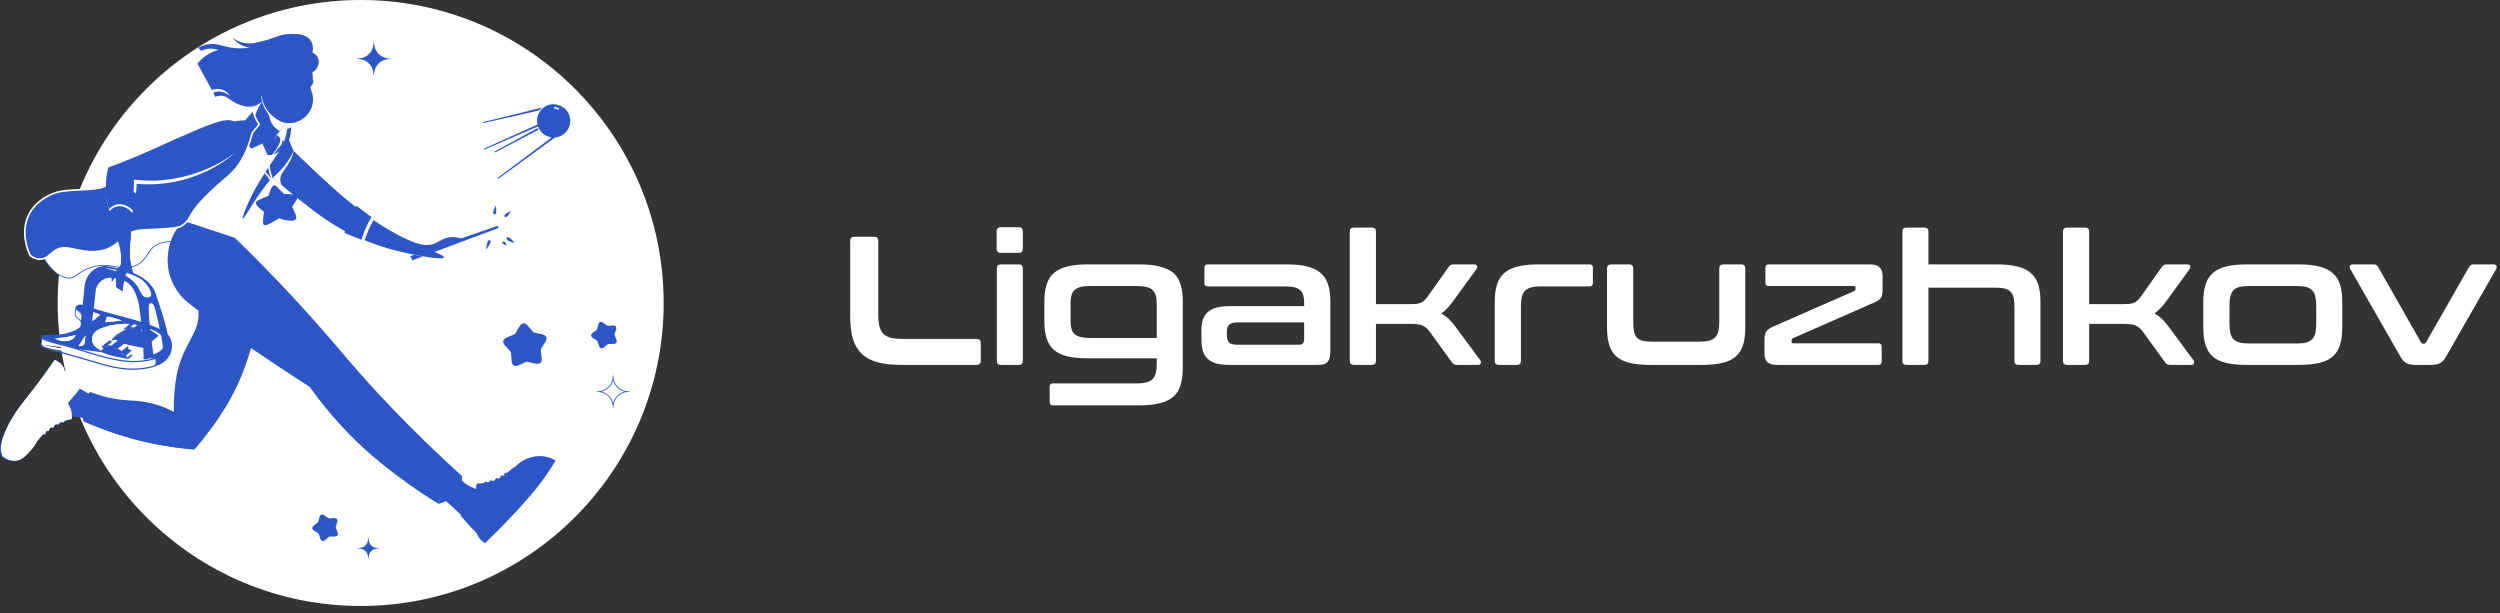 <?xml version="1.0" encoding="UTF-8"?> <svg xmlns="http://www.w3.org/2000/svg" width="322" height="79" viewBox="0 0 322 79" fill="none"><rect x="0" y="0" width="322" height="79" fill="#333333" stroke="none"/><ellipse cx="46.454" cy="39.025" rx="39.025" ry="39.025" fill="white"></ellipse><g style="mix-blend-mode:hard-light"><path d="M71.224 13.421C72.409 13.421 73.33 14.265 73.443 15.345C73.565 16.485 72.742 17.543 71.608 17.689C71.525 17.701 71.452 17.729 71.385 17.777C70.272 18.591 69.156 19.402 68.044 20.213C66.778 21.134 65.51 22.058 64.245 22.979C64.223 22.994 64.199 23.012 64.172 23.021C64.144 23.034 64.114 23.031 64.095 23.003C64.077 22.979 64.08 22.948 64.098 22.924C64.117 22.902 64.138 22.884 64.162 22.869C65.278 22.034 66.391 21.198 67.507 20.363C68.662 19.497 69.815 18.631 70.97 17.768C70.992 17.753 71.028 17.741 71.025 17.71C71.019 17.674 70.98 17.686 70.955 17.68C70.19 17.527 69.647 17.098 69.33 16.384C69.294 16.305 69.269 16.29 69.184 16.326C67.955 16.86 66.727 17.39 65.495 17.921C64.507 18.348 63.519 18.777 62.528 19.204C62.473 19.229 62.394 19.299 62.355 19.21C62.315 19.119 62.419 19.11 62.473 19.085C63.373 18.677 64.275 18.271 65.178 17.866C65.998 17.497 66.818 17.128 67.641 16.756C68.138 16.53 68.635 16.305 69.135 16.085C69.199 16.058 69.211 16.024 69.202 15.954C69.074 15.07 69.355 14.348 70.077 13.811C70.443 13.54 70.867 13.421 71.227 13.415L71.224 13.421ZM71.355 13.854C71.345 13.915 71.367 13.957 71.431 13.969C71.583 14 71.73 14.052 71.864 14.134C71.949 14.183 71.974 14.098 72.013 14.058C72.065 14.006 71.998 13.985 71.967 13.966C71.809 13.866 71.632 13.805 71.446 13.768C71.367 13.753 71.339 13.78 71.352 13.854H71.355Z" fill="#2C56C8"></path><path d="M69.814 13.887C69.668 14.039 69.543 14.195 69.305 14.247C67.68 14.606 66.061 14.984 64.439 15.353C63.738 15.515 63.037 15.673 62.339 15.835C62.317 15.841 62.296 15.847 62.278 15.847C62.238 15.85 62.205 15.841 62.196 15.798C62.186 15.762 62.208 15.738 62.241 15.725C62.272 15.713 62.302 15.704 62.333 15.698C63.586 15.39 64.836 15.085 66.089 14.777C66.939 14.57 67.787 14.356 68.635 14.149C68.994 14.061 69.357 13.972 69.717 13.884C69.747 13.878 69.775 13.856 69.814 13.884V13.887Z" fill="#2C56C8"></path><path d="M69.351 16.683C69.347 16.723 69.302 16.729 69.271 16.747C68.881 16.954 68.488 17.159 68.097 17.366C66.924 17.982 65.753 18.601 64.579 19.217C64.344 19.342 64.11 19.464 63.872 19.586C63.857 19.595 63.841 19.601 63.823 19.607C63.783 19.625 63.738 19.643 63.713 19.592C63.689 19.543 63.722 19.512 63.762 19.488C63.911 19.406 64.061 19.323 64.21 19.241C65.024 18.796 65.841 18.354 66.655 17.909C67.46 17.47 68.265 17.031 69.073 16.592C69.101 16.576 69.128 16.561 69.159 16.546C69.256 16.494 69.357 16.555 69.354 16.677L69.351 16.683Z" fill="#2C56C8"></path></g><path d="M17.01 23.781C16.245 24.394 15.949 24.741 15.949 24.741C15.409 25.317 15.205 25.714 14.797 26.022C14.528 26.226 14.275 26.311 14.092 26.384C12.379 27.064 11.48 27.287 10.723 27.198C9.312 27.034 9.242 26.211 8.193 26.217C6.861 26.223 5.586 27.61 5.12 28.887C4.056 31.799 6.617 35.693 8.806 35.815C9.815 35.869 9.894 35.074 11.589 34.494C14.358 33.546 15.605 35.168 17.596 34.153C19.239 33.311 18.842 31.97 20.644 31.336C21.675 30.973 22.135 31.296 23.663 30.723C24.352 30.464 25.038 30.205 25.632 29.54C26.352 28.735 26.541 27.82 26.602 27.384C25.977 27.589 23.559 28.296 20.861 27.153C18.544 26.171 17.385 24.406 17.016 23.784L17.01 23.781Z" fill="white" stroke="#2C56C8" stroke-width="0.109" stroke-linecap="round" stroke-linejoin="round"></path><path d="M35.173 22.839C35.941 23.537 37.042 24.497 38.417 25.58C40.761 27.421 42.649 28.909 45.478 30.275C48.139 31.561 50.341 32.116 51.56 32.415C54.008 33.019 57.118 33.488 57.203 33.165C57.228 33.071 57.002 32.869 55.874 32.406C57.03 31.421 58.024 31.119 58.749 31.043C59.228 30.991 59.758 31.019 59.771 30.924C59.783 30.811 59.072 30.552 58.368 30.537C57.249 30.513 56.612 31.11 55.935 31.385C54.975 31.775 53.816 31.571 51.545 30.403C47.341 28.241 43.868 25.119 42.572 23.942C40.95 22.47 38.905 20.558 36.585 18.256L35.17 22.836L35.173 22.839Z" fill="#2C56C8"></path><path d="M46.548 30.762C46.898 29.769 47.255 28.836 47.59 27.994C45.246 26.354 43.435 24.723 42.578 23.945C40.956 22.473 38.91 20.561 36.59 18.259C36.118 19.787 35.648 21.314 35.176 22.839C35.944 23.537 37.045 24.497 38.42 25.579C40.764 27.421 42.651 28.909 45.481 30.275C45.846 30.451 46.2 30.613 46.548 30.762Z" fill="#2C56C8"></path><path d="M37.709 19.945L37.819 19.467L36.59 18.259C36.029 19.671 35.468 21.085 34.904 22.497C35.044 22.665 35.2 22.842 35.371 23.018C35.676 23.329 35.977 23.592 36.258 23.808C36.179 23.634 36.087 23.363 36.102 23.04C36.133 22.4 36.557 22.046 37.057 21.244C37.24 20.951 37.484 20.518 37.712 19.948L37.709 19.945Z" fill="white"></path><g style="mix-blend-mode:hard-light" opacity="0.6"><path d="M46.544 30.759C46.572 30.68 46.602 30.598 46.629 30.519C46.599 30.598 46.572 30.677 46.541 30.759H46.544Z" fill="#2C56C8"></path></g><path d="M46.232 26.525C45.904 26.936 45.508 27.519 45.176 28.281C44.858 29.017 44.703 29.68 44.623 30.187C45.389 30.489 46.155 30.795 46.92 31.098C47.056 30.655 47.229 30.174 47.448 29.667C47.715 29.052 48.005 28.51 48.282 28.045C47.596 27.538 46.914 27.032 46.229 26.525H46.232Z" fill="white"></path><path d="M45.901 26.503C45.59 26.897 45.215 27.455 44.901 28.183C44.599 28.888 44.453 29.522 44.377 30.006C45.103 30.296 45.828 30.589 46.554 30.878C46.682 30.455 46.846 29.994 47.054 29.51C47.307 28.921 47.581 28.403 47.843 27.958C47.194 27.473 46.548 26.988 45.898 26.503H45.901Z" fill="#2C56C8"></path><path d="M32.589 14.165C32.851 13.784 33.476 13.802 33.757 13.811C35.446 13.866 37.022 15.732 37.516 16.354C37.361 17.817 36.766 18.171 36.592 18.256C35.327 18.884 33.205 16.823 32.626 15.262C32.361 14.546 32.534 14.247 32.589 14.165Z" fill="white"></path><path d="M25.546 39.93C25.698 41.537 25.14 42.583 24.454 43.86C25.116 43.653 26.022 43.458 27.098 43.491C29.653 43.568 31.455 44.87 32.141 45.427C32.653 44.177 33.564 41.476 33.159 38.022C32.72 34.281 30.979 31.72 30.153 30.647C30.232 30.403 30.311 30.159 30.39 29.915C28.128 29.421 25.863 28.924 23.601 28.43C23.174 29.61 22.726 31.372 22.973 33.421C23.384 36.866 25.281 37.162 25.543 39.93H25.546Z" fill="white"></path><g style="mix-blend-mode:hard-light"><g style="mix-blend-mode:hard-light"><path d="M15.326 55.336C14.058 54.937 12.451 54.394 10.604 53.687C10.658 53.94 10.729 54.132 10.768 54.239C13.226 55.336 16.296 56.437 19.918 57.163C21.738 57.529 23.448 57.748 25.009 57.87L25.024 57.855C22.905 57.76 20.912 57.26 19.152 56.44C18.049 56.178 16.793 55.803 15.326 55.34V55.336Z" fill="#2C56C8"></path></g><path opacity="0.6" d="M31.848 46.266C32.379 44.61 32.867 43.113 33.101 41.51C32.9 42.394 32.644 43.269 32.376 44.193C31.967 45.592 30.922 48.763 28.522 52.22C26.949 54.486 26.162 55.617 24.9 56.239C23.284 57.034 21.586 57.007 19.156 56.431C20.915 57.251 22.909 57.754 25.028 57.845C25.251 57.586 25.577 57.205 25.958 56.73C27.443 54.873 30.226 51.336 31.851 46.26L31.848 46.266Z" fill="#2C56C8"></path></g><path d="M56.507 64.9C56.87 64.8 58.053 64.419 58.858 63.239C59.364 62.498 59.504 61.763 59.547 61.364C59.315 61.455 59.004 61.599 58.662 61.818C57.922 62.294 57.492 62.849 57.333 63.065C56.812 63.778 56.598 64.477 56.504 64.903L56.507 64.9Z" fill="#2C56C8"></path><path d="M34.809 19.027C34.851 18.981 34.784 18.886 34.845 18.691C34.9 18.511 35.007 18.414 35.092 18.319C35.312 18.078 35.287 17.966 35.498 17.612C35.723 17.237 35.918 17.081 36.098 16.868C36.525 16.368 36.748 15.679 36.769 15.225C36.836 13.771 34.949 12.255 34.153 12.591C34.092 12.618 34.001 12.67 33.711 13.139C33.385 13.667 33.086 14.149 32.827 14.996C32.495 16.072 32.33 16.612 32.479 17.155C32.857 18.52 34.635 19.213 34.809 19.03V19.027Z" fill="#2C56C8"></path><path d="M36.771 15.225C36.838 13.771 34.951 12.255 34.155 12.591C33.92 12.688 33.716 13.142 33.713 13.139C33.713 13.139 33.734 13.106 33.749 13.081C33.792 13.246 33.868 13.484 33.996 13.758C34.167 14.124 34.304 14.277 34.46 14.533C34.835 15.149 34.728 15.38 34.987 15.862C35.149 16.164 35.451 16.557 36.07 16.905C36.079 16.892 36.091 16.88 36.1 16.868C36.527 16.368 36.749 15.679 36.771 15.225Z" fill="white"></path><path d="M37.833 7.265C37.367 7.555 37.498 8.07 37.007 8.402C36.647 8.649 36.199 8.625 35.876 8.567C35.671 8.908 35.391 9.314 35.007 9.732C34.675 10.091 34.348 10.372 34.062 10.588C33.973 10.235 33.714 9.957 33.385 9.866C32.8 9.707 32.367 10.247 32.348 10.271C31.973 10.756 32.196 11.354 32.214 11.399C32.415 11.905 32.976 12.241 33.61 12.21C33.656 12.5 33.702 12.79 33.751 13.079C33.266 13.512 32.83 13.649 32.565 13.701C31.287 13.954 29.927 13.034 29.772 12.924C29.409 12.674 29.138 12.402 28.641 12.341C28.263 12.293 27.934 12.39 27.708 12.482C27.687 12.424 27.665 12.369 27.644 12.311C27.595 12.183 27.543 12.058 27.491 11.936C27.894 11.759 28.223 11.768 28.388 11.787C28.79 11.829 29.11 12.021 29.354 12.168C29.47 12.238 29.562 12.302 29.626 12.348C29.522 12.186 29.275 11.841 28.815 11.625C28.098 11.29 27.418 11.527 27.281 11.579C26.665 10.451 26.049 9.326 25.434 8.198C25.674 7.893 26.068 7.469 26.65 7.094C27.223 6.722 27.766 6.536 28.138 6.442C27.833 6.335 27.251 6.183 26.562 6.329C26.302 6.384 26.083 6.469 25.909 6.555C25.781 6.421 25.653 6.283 25.525 6.149C25.818 5.988 26.263 5.783 26.833 5.698C27.906 5.54 28.559 5.933 29.717 6.125C30.306 6.222 31.15 6.29 32.22 6.125C31.949 6.101 31.495 6.027 31.004 5.765C30.446 5.466 30.11 5.067 29.946 4.841C30.19 5.036 30.601 5.314 31.162 5.472C31.857 5.671 32.452 5.588 32.821 5.527C35.19 5.128 35.848 4.39 37.489 4.372C38.101 4.366 39.409 4.35 40.004 5.222C40.379 5.777 40.306 6.451 40.239 6.799C40.354 6.841 40.671 6.979 40.876 7.317C41.156 7.78 41.01 8.265 40.97 8.402C40.803 8.963 40.361 9.238 40.251 9.302C40.211 9.085 40.138 8.783 40.004 8.436C39.818 7.96 39.717 7.701 39.476 7.488C39.062 7.122 38.318 6.972 37.845 7.268L37.833 7.265Z" fill="#2C56C8"></path><path fill-rule="evenodd" clip-rule="evenodd" d="M27.002 29.173L27.001 29.172C25.869 28.925 24.738 28.677 23.607 28.43L23.61 28.433C23.609 28.434 23.609 28.435 23.609 28.436L23.603 28.434C23.604 28.433 23.605 28.431 23.606 28.43L23.6 28.433L23.603 28.434C23.148 28.914 22.41 29.818 21.963 31.159C21.829 31.558 21.192 33.586 21.987 35.827C22.555 37.433 23.576 38.473 24.25 39.01C24.632 39.314 25.07 39.653 25.56 40.023C25.685 41.584 25.133 42.615 24.459 43.872C23.756 45.184 22.92 46.744 22.582 49.412C22.387 50.949 22.375 52.226 22.393 53.043C21.223 52.431 20.226 52.123 19.564 51.958C18.509 51.696 17.697 51.642 16.852 51.587C16.009 51.532 15.133 51.474 13.951 51.205C12.921 50.97 12.113 50.678 11.625 50.485C11.567 50.539 11.498 50.608 11.422 50.692L11.416 50.69C10.932 50.462 10.56 50.225 10.272 50.034C10.364 49.917 10.455 49.8 10.545 49.684C10.024 49.211 9.441 48.723 8.798 48.233C8.563 48.054 8.331 47.884 8.102 47.721L8.197 47.623L8.194 47.62C8.122 47.464 8.003 47.25 7.809 47.039L7.811 47.037L7.787 47.013L7.757 46.984C7.452 46.668 7.123 46.514 6.929 46.437C5.614 48.358 4.442 49.916 3.514 51.101C3.358 51.299 3.213 51.483 3.08 51.651L2.969 51.79C2.948 51.816 2.905 51.87 2.844 51.95C2.266 52.687 0.698 54.775 0.15 56.947C0.109 57.108 0.073 57.267 0.045 57.425C-0.005 57.707 -0.062 58.199 0.169 58.63C0.187 58.965 0.401 59.005 0.497 59.023L0.498 59.024C0.966 59.402 1.691 59.501 2.261 59.348C2.376 59.317 2.479 59.277 2.578 59.227C2.891 59.07 3.143 58.82 3.502 58.461L3.508 58.455C4.006 57.968 4.336 57.493 4.539 57.168C4.538 57.154 4.537 57.139 4.535 57.121C4.589 57.044 4.648 56.964 4.713 56.879C4.796 56.768 5.094 56.389 5.517 55.964L5.552 56.031C5.722 56.068 5.783 55.976 5.805 55.833H5.808C5.791 55.803 5.772 55.771 5.753 55.735C5.819 55.674 5.886 55.612 5.956 55.551L5.979 55.623L5.993 55.62L6.017 55.615C6.124 55.595 6.232 55.575 6.259 55.434V55.431C6.248 55.395 6.237 55.359 6.227 55.324C6.264 55.295 6.3 55.267 6.338 55.239C6.406 55.186 6.48 55.132 6.56 55.078L6.57 55.135C6.722 55.217 6.807 55.147 6.868 55.017L6.869 55.019V55.016L6.868 55.017C6.862 54.974 6.856 54.932 6.851 54.891C6.963 54.824 7.084 54.757 7.213 54.692L7.219 54.723L7.226 54.767C7.24 54.767 7.253 54.767 7.267 54.767C7.376 54.769 7.486 54.771 7.54 54.639H7.543L7.542 54.538C7.647 54.493 7.757 54.449 7.873 54.406L7.874 54.452C8.017 54.559 8.118 54.495 8.2 54.367C8.198 54.344 8.196 54.321 8.193 54.298C8.479 54.209 8.792 54.132 9.137 54.072L9.136 54.074L9.142 54.071L9.137 54.072C9.15 53.944 9.159 53.782 9.151 53.596C9.423 53.622 9.715 53.66 10.029 53.714C10.26 53.754 10.467 53.796 10.656 53.84C10.704 54.033 10.758 54.181 10.793 54.269C13.253 55.367 16.323 56.467 19.942 57.193C21.762 57.559 23.47 57.778 25.034 57.9C25.256 57.644 25.588 57.254 25.976 56.769C27.46 54.912 30.241 51.376 31.869 46.299L31.927 46.117C32.067 45.681 32.204 45.255 32.333 44.835C34.549 46.346 37.083 48.028 39.881 49.833C41.301 51.812 43.051 53.958 45.186 56.129C50.1 61.123 56.503 64.9 56.503 64.9C56.553 64.678 56.631 64.397 56.759 64.084C57.49 64.514 58.129 65.127 59.259 66.217C59.918 66.852 60.784 67.736 61.741 68.861C64.689 65.565 64.964 64.184 64.57 63.556C64.337 63.183 63.858 63.184 63.215 63.185C62.425 63.187 61.387 63.19 60.256 62.495C59.944 62.304 59.594 62.013 59.104 61.561C59.277 61.473 59.428 61.409 59.542 61.364C52.71 55.171 47.99 50.034 44.89 46.412C44.668 46.153 44.426 45.868 44.162 45.558C42.774 43.924 40.79 41.589 37.966 38.537C34.795 35.107 32.079 32.409 30.259 30.647L30.168 30.617L30.396 29.915C29.265 29.668 28.134 29.42 27.002 29.173Z" fill="#2C56C8"></path><g style="mix-blend-mode:hard-light" opacity="0.6"><path d="M37.257 38.181C38.321 39.434 38.854 40.059 39.924 41.26C42.257 43.876 43.815 45.751 44.72 46.812C47.824 50.441 52.446 55.486 59.013 61.544C59.199 61.45 59.357 61.38 59.479 61.331C52.647 55.139 47.927 50.001 44.827 46.379C43.805 45.187 42.369 43.465 40.351 41.2C39.238 39.949 38.327 38.962 37.903 38.504C37.022 37.553 36.223 36.706 35.531 35.983C35.421 35.867 35.33 35.791 35.318 35.803C35.272 35.846 36.632 37.446 37.26 38.184L37.257 38.181Z" fill="#2C56C8"></path></g><path fill-rule="evenodd" clip-rule="evenodd" d="M61.408 62.306C61.347 62.534 61.283 62.879 61.314 63.297C61.35 63.793 61.503 64.178 61.613 64.406C61.39 64.595 60.515 65.361 60.317 65.537C59.985 65.836 59.664 66.135 59.353 66.431C59.799 66.976 60.299 67.546 60.863 68.129C61.034 68.306 61.205 68.478 61.374 68.644C61.435 68.801 61.523 68.979 61.646 69.166C61.688 69.228 61.73 69.287 61.774 69.343L61.771 69.345C61.838 69.434 61.908 69.513 61.978 69.583L61.981 69.58C62.15 69.752 62.315 69.879 62.448 69.968C62.508 69.911 62.567 69.854 62.626 69.798L62.631 69.803C63.411 69.05 64.129 68.334 64.781 67.664C65.709 66.717 66.503 65.864 67.165 65.135C68.649 63.498 69.509 62.425 70.335 61.224C70.863 60.455 71.271 59.791 71.552 59.312C71.444 59.251 71.266 59.157 71.031 59.065C70.51 58.852 69.799 58.673 69 58.793L68.966 58.798C67.618 58.965 66.765 59.735 66.503 59.995C66.056 60.294 65.747 60.551 65.465 60.785L65.465 60.785C65.395 60.843 65.327 60.899 65.259 60.955L65.244 60.909C65.082 60.848 65.006 60.93 64.963 61.068C64.974 61.096 64.985 61.127 64.997 61.16C64.926 61.214 64.853 61.266 64.775 61.319C64.772 61.297 64.769 61.275 64.765 61.254C64.752 61.254 64.738 61.255 64.724 61.255C64.615 61.258 64.506 61.262 64.46 61.4H64.457C64.463 61.437 64.468 61.473 64.472 61.509C64.435 61.53 64.396 61.552 64.357 61.574C64.278 61.617 64.195 61.66 64.105 61.703L64.104 61.644C63.966 61.537 63.869 61.595 63.79 61.714C63.79 61.758 63.789 61.801 63.788 61.844C63.667 61.893 63.538 61.941 63.4 61.985C63.399 61.96 63.398 61.936 63.398 61.912C63.386 61.91 63.375 61.908 63.364 61.906C63.253 61.885 63.143 61.864 63.069 61.991V61.988C63.064 62.021 63.06 62.054 63.056 62.086C62.946 62.114 62.831 62.141 62.711 62.165L62.716 62.126C62.591 61.998 62.481 62.046 62.381 62.159V62.156C62.38 62.179 62.379 62.202 62.378 62.224C62.082 62.269 61.759 62.298 61.408 62.306Z" fill="#2C56C8"></path><path d="M28.887 16.939C28.253 17.652 27.942 18.348 27.57 19.305C26.847 21.18 26.789 21.768 26.463 22.717C26.314 23.149 26.18 23.464 26.085 23.689C25.75 24.482 25.445 25.064 24.811 26.235C24.375 27.04 23.972 27.772 23.609 28.427L30.292 30.326C30.442 29.921 30.683 29.323 31.027 28.625C31.545 27.576 32.085 26.741 32.808 25.738C33.567 24.683 34.737 23.146 36.378 21.308C37.292 20.406 37.347 19.854 37.262 19.54C37.192 19.281 37.024 19.159 36.558 18.595C36.192 18.152 35.917 17.771 35.74 17.515C35.646 17.668 35.481 17.89 35.222 18.091C35.103 18.183 34.402 18.738 33.795 18.497C33.545 18.399 33.399 18.21 33.298 18.067C32.683 17.183 32.399 15.899 32.283 15.274C31.564 15.476 30.844 15.674 30.125 15.875C29.795 16.088 29.338 16.43 28.887 16.936V16.939Z" fill="white"></path><path d="M35.702 17.4C35.574 17.589 35.296 17.939 34.82 18.202C34.403 18.43 34.016 18.488 33.793 18.504C34.019 18.991 34.241 19.479 34.467 19.97C34.58 19.982 35.381 20.055 36.003 19.455C36.497 18.976 36.558 18.382 36.57 18.229C36.281 17.955 35.994 17.677 35.705 17.403L35.702 17.4Z" fill="#2C56C8"></path><path d="M31.265 28.18C31.377 28.238 32.252 26.726 32.74 25.994C33.572 24.741 34.453 23.451 35.091 22.918C35.155 22.863 35.463 22.607 35.853 22.226C35.972 22.11 36.097 21.979 36.24 21.823C36.658 21.363 37.264 20.598 37.819 19.47C37.624 18.994 37.426 18.515 37.231 18.04C37.298 17.829 37.359 17.592 37.408 17.332C37.475 16.973 37.505 16.643 37.514 16.36L36.99 16.662C36.969 16.805 36.935 17.021 36.877 17.281C36.539 18.753 35.822 19.732 35.356 20.393C35.356 20.393 34.368 21.793 33.322 23.54C31.935 25.857 31.13 28.119 31.265 28.186V28.18Z" fill="#2C56C8"></path><path d="M32.939 15.616L31.192 16.171C31.189 16.433 31.207 16.738 31.277 17.067C31.484 18.077 32.018 18.778 32.353 19.147C32.832 18.93 33.308 18.717 33.786 18.5C33.579 18.269 33.225 17.808 33.03 17.128C32.844 16.476 32.89 15.918 32.939 15.616Z" fill="#2C56C8"></path><path d="M23.844 28.003L30.433 30.153C30.378 30.317 30.323 30.479 30.268 30.644C28.048 29.906 25.829 29.168 23.609 28.43C23.689 28.287 23.765 28.147 23.844 28.003Z" fill="white"></path><path d="M31.527 15.394C31.881 14.982 32.234 14.567 32.588 14.156C32.637 14.397 32.71 14.68 32.829 14.985C33 15.421 33.207 15.765 33.387 16.025C33.085 16.397 32.783 16.769 32.478 17.144C32.128 18.619 31.64 19.753 31.116 20.628C30.637 21.427 30.131 22.013 29.667 22.449C29.061 23.025 28.314 23.549 26.856 24.979C25.71 26.101 25.219 26.72 24.899 27.205C24.466 27.857 24.323 28.272 23.978 28.638C23.978 28.638 23.667 28.949 23.262 29.171C22.692 29.482 18.484 29.61 18.484 29.61C15.436 29.702 15.646 32.113 12.448 32.394C9.954 32.61 8.445 31.263 6.978 32.348C6.472 32.72 5.978 33.379 5.14 33.385C4.606 33.388 4.167 33.129 3.875 32.906C3.689 32.513 2.509 29.915 3.771 27.537C4.887 25.436 7.219 24.796 7.378 24.753C9.179 24.287 11.89 24.616 13.359 24.052C13.768 23.894 14.064 23.689 14.064 23.689C14.472 23.381 14.68 22.985 15.216 22.409C15.216 22.409 15.518 22.058 16.295 21.436C17.414 20.54 18.533 20.75 20.228 20.229C22.902 19.403 22.713 18.067 24.695 17.86C25.125 17.814 26.146 17.705 27.192 17.046C27.408 16.909 27.46 16.802 27.683 16.628C28.975 15.622 30.448 15.412 31.521 15.397L31.527 15.394Z" fill="#2C56C8" stroke="white" stroke-width="0.218" stroke-linejoin="round"></path><path d="M16.52 34.94C16.645 34.946 16.657 35.19 17.008 35.543C17.13 35.665 17.34 35.851 17.392 35.812C17.434 35.778 17.334 35.607 17.23 35.36C17.139 35.138 17.078 34.909 16.962 34.449C16.889 34.165 16.852 33.982 16.831 33.851C16.831 33.851 16.8 33.68 16.773 33.516C16.611 32.494 16.803 30.915 16.803 30.915C16.858 30.513 16.776 31.025 16.986 27.927C17.078 26.573 17.133 25.881 17.084 24.845C17.062 24.36 17.023 23.964 16.995 23.701C18.236 23.378 18.965 22.677 18.898 22.116C18.84 21.619 18.169 21.333 17.938 21.235C16.822 20.759 15.291 21.125 14.681 22.119C14.517 22.384 14.453 22.644 14.425 22.808C14.425 22.808 13.303 26.427 15.059 30.644C15.16 30.888 15.523 31.702 15.602 32.83C15.642 33.379 15.602 33.827 15.569 34.107C15.45 34.372 15.328 34.476 15.02 34.812C14.721 35.138 14.553 35.324 14.462 35.598C14.38 35.842 14.383 36.068 14.401 36.217C14.422 36.238 14.438 36.241 14.447 36.241C14.547 36.241 14.572 35.927 14.791 35.677C14.864 35.595 14.941 35.54 14.989 35.51C14.953 35.827 14.938 36.187 14.959 36.58C14.968 36.723 14.98 36.86 14.995 36.994C15.267 37.168 15.538 37.339 15.809 37.513C15.819 37.199 15.852 36.717 15.983 36.138C16.023 35.958 16.258 34.93 16.514 34.94H16.52Z" fill="#2C56C8"></path><path d="M17.214 26.555C17.342 26.055 17.454 25.482 17.525 24.842C17.57 24.427 17.592 24.037 17.598 23.677C20.479 23.781 22.775 23.357 24.305 22.958C27.083 22.232 29.351 21.677 30.287 19.683C30.875 18.433 31.131 16.491 30.217 15.723C29.333 14.979 27.058 15.954 22.549 17.936C20.39 18.884 18.839 19.677 15.756 20.884C15 21.18 14.372 21.415 13.945 21.573C13.717 22.427 13.509 23.711 13.762 25.205C13.845 25.692 13.967 26.131 14.098 26.519C14.281 26.433 14.488 26.354 14.72 26.296C15.802 26.022 16.75 26.354 17.211 26.555H17.214Z" fill="#2C56C8"></path><path d="M52.863 32.99L53.095 33.53C53.549 33.359 54.001 33.192 54.455 33.021C54.101 32.963 53.729 32.896 53.351 32.823L52.863 32.993V32.99Z" fill="#2C56C8"></path><path d="M64.162 29.061L59.379 30.722L58.309 31.094C57.967 31.164 57.58 31.286 57.156 31.494C56.742 31.701 56.29 31.988 55.809 32.396C55.857 32.417 55.903 32.436 55.949 32.454C58.693 31.427 61.437 30.399 64.181 29.372L64.162 29.058V29.061Z" fill="#2C56C8"></path><path d="M31.455 20.025C31.592 20.214 31.806 20.491 32.105 20.79C32.754 21.446 33.294 21.699 33.684 21.982C34.172 22.336 34.772 22.976 35.181 24.244C35.175 24.208 35.175 24.162 35.205 24.138C35.257 24.092 35.355 24.171 35.4 24.147C35.525 24.083 35.181 23.229 34.94 22.369C34.726 21.604 34.736 21.348 34.745 21.238C34.76 21.049 34.809 20.738 35.117 20.159C35.708 19.046 36.196 18.952 36.355 18.302C36.431 17.997 36.443 17.531 36.098 16.866L35.912 17.116C35.973 17.247 36.068 17.485 36.089 17.787C36.178 19.009 34.98 19.619 34.638 20.775C34.48 21.314 34.449 22.183 35.226 23.497C34.742 22.638 34.208 22.128 33.806 21.821C33.312 21.442 32.867 21.253 32.294 20.668C31.952 20.32 31.72 19.991 31.577 19.769L31.455 20.019V20.025Z" fill="white"></path><path fill-rule="evenodd" clip-rule="evenodd" d="M33.913 27.968C33.895 28.143 33.877 28.314 33.874 28.479L33.868 28.482C33.865 28.555 33.865 28.632 33.874 28.702C33.886 28.79 33.904 28.872 33.953 28.936C33.999 28.994 34.069 29.019 34.17 29.013C34.282 29.007 34.398 28.964 34.511 28.915C34.712 28.83 34.904 28.723 35.087 28.619C35.199 28.556 35.307 28.493 35.41 28.433C35.619 28.313 35.808 28.203 35.971 28.119C35.99 28.11 36.005 28.11 36.023 28.119C36.115 28.162 36.212 28.202 36.319 28.235C36.59 28.324 36.904 28.391 37.246 28.418C37.426 28.433 37.612 28.439 37.807 28.4C37.968 28.369 38.078 28.296 38.127 28.183C38.17 28.077 38.164 27.967 38.139 27.857C38.109 27.711 38.054 27.567 37.987 27.421C37.935 27.309 37.88 27.195 37.826 27.082C37.762 26.949 37.698 26.816 37.639 26.686C37.63 26.668 37.63 26.656 37.639 26.641C37.688 26.561 37.734 26.482 37.776 26.403C37.859 26.256 37.952 26.117 38.043 25.98C38.104 25.889 38.164 25.8 38.218 25.711C38.273 25.625 38.31 25.54 38.31 25.446C38.31 25.366 38.27 25.29 38.185 25.226C38.109 25.171 38.02 25.135 37.935 25.11C37.712 25.043 37.496 25.025 37.285 25.01C37.063 24.994 36.843 24.988 36.624 24.982L36.624 24.982C36.596 24.982 36.578 24.97 36.557 24.952C36.301 24.717 36.057 24.473 35.84 24.235C35.827 24.221 35.814 24.206 35.801 24.192C35.718 24.101 35.639 24.014 35.545 23.942C35.465 23.881 35.38 23.845 35.276 23.878C35.194 23.903 35.133 23.958 35.081 24.022C34.965 24.159 34.895 24.324 34.831 24.494C34.773 24.648 34.722 24.809 34.67 24.974C34.649 25.041 34.628 25.109 34.606 25.177C34.599 25.199 34.587 25.211 34.563 25.22C34.46 25.262 34.355 25.307 34.25 25.351C34.158 25.39 34.066 25.429 33.974 25.467C33.939 25.482 33.903 25.498 33.867 25.513C33.699 25.585 33.532 25.657 33.374 25.735C33.264 25.787 33.154 25.842 33.069 25.921C32.978 26.003 32.944 26.104 32.978 26.226C33.002 26.327 33.054 26.412 33.112 26.488C33.212 26.622 33.328 26.732 33.456 26.845C33.618 26.988 33.795 27.122 33.981 27.253C33.993 27.26 33.999 27.269 33.999 27.287C33.974 27.465 33.952 27.647 33.929 27.828C33.927 27.846 33.925 27.864 33.923 27.882C33.92 27.911 33.917 27.94 33.913 27.968Z" fill="#2C56C8"></path><g style="mix-blend-mode:hard-light" opacity="0.6"><path d="M40.866 7.317C40.662 6.979 40.348 6.841 40.229 6.799C40.296 6.451 40.369 5.777 39.994 5.222C39.403 4.35 38.092 4.366 37.479 4.372C35.857 4.39 35.195 5.11 32.897 5.512C33.174 5.588 33.467 5.637 33.79 5.643C33.79 5.643 33.912 5.643 34.04 5.634C35.976 5.485 37.372 4.96 37.372 4.96C37.814 4.793 37.897 4.729 38.162 4.701C38.302 4.686 39.18 4.597 39.683 5.219C40.079 5.707 40.101 6.457 39.729 7.082C40.369 7.32 40.708 7.884 40.601 8.332C40.525 8.652 40.244 8.835 40.14 8.896C40.183 9.052 40.214 9.189 40.235 9.302C40.348 9.238 40.79 8.963 40.954 8.402C40.994 8.265 41.14 7.78 40.86 7.317H40.866Z" fill="#2C56C8"></path></g><path d="M63.864 26.476C63.791 26.604 63.368 27.378 63.581 27.574C63.624 27.613 63.697 27.628 63.755 27.607C63.999 27.513 63.901 26.723 63.864 26.476Z" fill="#2C56C8"></path><path d="M65.801 27.195C65.67 27.247 64.917 27.552 64.957 27.82C64.966 27.887 65.027 27.948 65.091 27.964C65.368 28.034 65.758 27.275 65.801 27.195Z" fill="#2C56C8"></path><path d="M66.299 31.287C65.766 30.68 65.458 30.479 65.317 30.555C65.263 30.586 65.238 30.656 65.238 30.711C65.238 31.046 66.22 31.272 66.299 31.287Z" fill="#2C56C8"></path><path d="M65.224 31.628C65.185 31.305 65.026 31.106 64.883 31.109C64.807 31.109 64.715 31.167 64.706 31.241C64.682 31.411 65.142 31.597 65.224 31.631V31.628Z" fill="#2C56C8"></path><path d="M62.623 32.171C63.147 31.433 63.269 31.083 63.163 30.964C63.123 30.921 63.059 30.912 63.013 30.921C62.687 30.982 62.632 32.022 62.623 32.171Z" fill="#2C56C8"></path><g style="mix-blend-mode:hard-light"><path d="M5.193 54.403C2.54 55.126 1.781 57.196 1.004 56.854C0.674 56.711 0.598 56.245 0.635 55.507C0.37 56.116 0.156 56.754 0.043 57.394C-0.005 57.674 -0.06 58.165 0.168 58.595C0.187 58.946 0.412 58.979 0.507 58.998C0.976 59.373 1.693 59.467 2.26 59.315C2.741 59.184 3.028 58.9 3.498 58.431C4.001 57.94 4.333 57.461 4.537 57.135C4.537 57.12 4.537 57.104 4.534 57.089C4.589 57.013 4.647 56.934 4.711 56.851C4.796 56.741 5.098 56.36 5.522 55.931C5.534 55.955 5.546 55.979 5.559 56.001C5.729 56.037 5.79 55.946 5.812 55.802C5.793 55.772 5.775 55.738 5.757 55.702C5.824 55.641 5.891 55.58 5.961 55.516C5.967 55.54 5.976 55.562 5.982 55.586C6.101 55.562 6.232 55.555 6.263 55.397C6.251 55.36 6.241 55.327 6.232 55.29C6.266 55.263 6.302 55.235 6.336 55.208C6.406 55.153 6.482 55.098 6.565 55.043C6.568 55.065 6.571 55.083 6.577 55.104C6.729 55.187 6.815 55.116 6.876 54.985C6.87 54.943 6.863 54.9 6.857 54.857C6.97 54.79 7.092 54.723 7.223 54.656C7.226 54.68 7.232 54.708 7.235 54.732C7.357 54.732 7.488 54.754 7.549 54.604C7.549 54.571 7.549 54.537 7.549 54.504C7.653 54.458 7.763 54.415 7.879 54.373C7.879 54.388 7.879 54.4 7.879 54.415C8.022 54.522 8.123 54.458 8.205 54.33C8.205 54.309 8.202 54.29 8.199 54.269C7.254 54.302 6.528 54.034 5.199 54.397L5.193 54.403Z" fill="#2C56C8"></path></g><g style="mix-blend-mode:hard-light" opacity="0.6"><path d="M62.721 62.55C63.074 62.535 63.843 62.48 65.09 62.126C67.126 61.55 67.34 60.965 68.663 60.782C69.455 60.672 70.09 60.699 70.647 60.76C71.025 60.19 71.327 59.693 71.547 59.315C71.458 59.266 71.324 59.196 71.154 59.12C70.623 58.888 69.867 58.666 69.001 58.797C67.608 58.955 66.736 59.76 66.486 60.01C65.94 60.379 65.599 60.684 65.257 60.958C65.251 60.943 65.248 60.928 65.242 60.913C65.08 60.852 65.004 60.934 64.962 61.071C64.974 61.099 64.983 61.132 64.995 61.163C64.922 61.218 64.849 61.269 64.769 61.324C64.766 61.303 64.763 61.279 64.76 61.257C64.638 61.263 64.507 61.248 64.455 61.404C64.462 61.44 64.465 61.477 64.471 61.513C64.434 61.535 64.394 61.556 64.355 61.58C64.275 61.623 64.193 61.666 64.105 61.708C64.105 61.687 64.105 61.669 64.105 61.648C63.968 61.541 63.87 61.599 63.791 61.718C63.791 61.763 63.791 61.806 63.791 61.849C63.669 61.898 63.538 61.946 63.401 61.992C63.401 61.968 63.401 61.94 63.401 61.916C63.279 61.894 63.154 61.855 63.071 61.995C63.068 62.029 63.062 62.062 63.059 62.093C62.949 62.12 62.833 62.148 62.715 62.172C62.715 62.157 62.718 62.144 62.721 62.129C62.596 62.001 62.486 62.05 62.385 62.163C62.385 62.187 62.385 62.209 62.382 62.23C62.087 62.276 61.766 62.303 61.416 62.309C61.401 62.361 61.388 62.422 61.373 62.486C61.712 62.532 62.129 62.574 62.724 62.547L62.721 62.55Z" fill="#2C56C8"></path></g><path d="M40.25 10.356C40.286 10.366 40.32 10.378 40.353 10.39C40.344 10.323 40.323 10.268 40.286 10.228C40.14 10.073 39.768 10.167 39.546 10.305L39.536 10.311C39.457 10.36 39.399 10.417 39.353 10.469C39.613 10.35 39.924 10.271 40.25 10.356Z" fill="white"></path><path fill-rule="evenodd" clip-rule="evenodd" d="M39.176 7.131C39.612 7.369 39.844 7.717 39.929 7.863C40.09 8.134 40.139 8.524 40.237 9.299L40.237 9.302C40.307 9.858 40.303 10.096 40.281 10.241L40.285 10.245C40.335 10.298 40.36 10.383 40.356 10.484C40.352 10.661 40.261 10.889 40.065 11.097C40.065 11.097 40.064 11.097 40.063 11.097C40.063 11.098 40.063 11.098 40.062 11.098C40.05 11.1 40.035 11.102 40.017 11.103C39.994 11.373 40.067 11.581 40.144 11.797C40.168 11.867 40.194 11.938 40.216 12.013C40.446 12.789 40.234 13.516 40.173 13.723L40.17 13.735C39.862 14.747 39.033 15.284 38.825 15.409C38.612 15.54 37.929 15.94 37.011 15.857C36.237 15.787 35.722 15.412 35.362 15.15C34.642 14.626 34.271 14 34.112 13.69C33.828 13.135 33.728 12.629 33.688 12.299C33.572 12.388 33.402 12.491 33.194 12.488C32.533 12.482 32.152 11.43 32.109 11.308C32.02 11.068 31.88 10.659 32.014 10.177C32.072 9.967 32.228 9.409 32.697 9.305C33.039 9.232 33.423 9.424 33.664 9.778C33.929 9.705 34.313 9.561 34.679 9.26C35.1 8.911 35.239 8.564 35.372 8.232C35.496 7.922 35.615 7.625 35.953 7.351C36.633 6.802 37.56 6.86 38.24 6.903C38.722 6.933 38.987 7.031 39.182 7.138L39.176 7.131Z" fill="#2C56C8"></path><g style="mix-blend-mode:hard-light"><path d="M22.241 23.037C21.168 23.211 20.342 23.247 20.043 23.259C19.205 23.29 18.266 23.259 17.241 23.131C17.308 24.442 17.104 25.567 16.717 26.372C16.915 26.433 17.086 26.5 17.214 26.555C17.342 26.055 17.455 25.482 17.525 24.842C17.57 24.427 17.592 24.037 17.598 23.677C19.043 23.805 21.479 23.839 24.305 22.957C27.168 22.064 29.171 20.622 30.287 19.683C29.317 20.39 28.003 21.207 26.348 21.884C25.665 22.165 24.186 22.72 22.238 23.037H22.241Z" fill="white"></path></g><path d="M13.434 24.848C13.784 24.351 14.174 24.141 14.397 24.052C15.385 23.644 16.674 24.052 17.629 25.083C17.473 25.778 17.318 26.47 17.162 27.165C16.549 26.473 15.687 26.153 14.931 26.366C14.504 26.488 14.211 26.751 14.049 26.93C13.845 26.235 13.641 25.54 13.437 24.848H13.434Z" fill="#2C56C8"></path><path d="M13.527 25.063C13.859 24.553 14.227 24.337 14.438 24.246C15.371 23.827 16.589 24.246 17.491 25.303C17.344 26.017 17.197 26.727 17.05 27.44C16.471 26.73 15.656 26.401 14.942 26.62C14.538 26.745 14.262 27.014 14.109 27.199C13.916 26.486 13.723 25.773 13.53 25.063H13.527Z" fill="white"></path><path d="M13.434 24.848C13.784 24.351 14.174 24.141 14.397 24.052C15.385 23.644 16.674 24.052 17.629 25.083C17.473 25.778 17.318 26.47 17.162 27.165C16.549 26.473 15.687 26.153 14.931 26.366C14.504 26.488 14.211 26.751 14.049 26.93C13.845 26.235 13.641 25.54 13.437 24.848H13.434Z" fill="#2C56C8"></path><path d="M10.669 39.293C11.267 39.476 11.867 39.659 12.465 39.848C15.123 40.687 17.892 41.18 20.453 42.302C21.023 42.552 21.663 42.924 21.974 43.638C22.303 44.385 22.166 45.312 21.712 45.998C21.154 46.845 20.279 47.071 20.069 47.12C20.069 46.967 20.389 46.034 19.77 46.202C18.52 46.543 17.239 46.629 15.962 46.467C13.331 46.132 10.864 45.147 8.319 44.467C7.312 44.199 6.279 44.001 5.334 43.534C5.294 43.171 5.584 43.153 5.803 43.147C6.831 43.126 7.864 43.168 8.858 42.839C9.532 42.616 10.233 42.424 10.605 41.726C11.102 41.208 10.599 40.129 9.684 39.757C9.697 39.674 9.733 39.537 9.84 39.424C10.026 39.226 10.352 39.174 10.666 39.293H10.669ZM17.032 46.098C17.968 46.107 18.886 45.985 19.755 45.635C20.416 45.366 21.093 45.031 21.151 44.22C21.206 43.485 20.663 43.037 20.078 42.729C17.873 41.568 15.575 41.412 13.224 42.22C12.581 42.443 11.956 42.796 11.873 43.559C11.785 44.36 12.38 44.787 12.983 45.141C14.23 45.873 15.611 46.074 17.029 46.098H17.032ZM7.023 43.577C8.062 44.223 9.52 43.973 9.736 43.147C8.87 43.421 7.983 43.519 7.023 43.577ZM11.001 39.894C11.456 40.357 11.703 40.723 11.748 41.193C11.752 41.226 11.846 41.287 11.892 41.278C12.245 41.226 12.419 40.912 12.675 40.717C12.736 40.671 12.968 40.555 12.791 40.482C12.267 40.269 11.715 40.119 11.001 39.891V39.894ZM13.587 41.516C14.297 41.433 14.995 41.354 15.694 41.275C13.782 40.729 13.733 40.464 13.587 41.516ZM11.041 43.171L10.111 44.574C11.215 44.662 10.812 43.857 11.041 43.171Z" fill="#2C56C8"></path><path d="M5.283 44.383L5.286 44.361L5.336 43.949L5.377 43.614C6.108 43.963 6.891 44.159 7.664 44.353C7.878 44.407 8.092 44.46 8.303 44.517L8.303 44.517C9.113 44.733 9.915 44.981 10.717 45.228C11.174 45.369 11.631 45.51 12.09 45.646C13.355 46.019 14.633 46.35 15.953 46.518L15.953 46.518C17.238 46.681 18.526 46.595 19.782 46.252L19.768 46.199M5.283 44.383L5.384 43.556C6.114 43.908 6.896 44.104 7.674 44.3C7.889 44.353 8.104 44.407 8.317 44.464C9.128 44.681 9.931 44.929 10.735 45.177C12.451 45.706 14.168 46.236 15.96 46.464C17.238 46.626 18.518 46.54 19.768 46.199M5.283 44.383V44.484C5.339 44.514 5.395 44.548 5.449 44.581C5.484 44.602 5.519 44.623 5.553 44.643C5.651 44.7 5.747 44.749 5.847 44.778L5.847 44.778C6.703 45.027 7.561 45.271 8.42 45.514C9.856 45.921 11.293 46.329 12.72 46.766C15.141 47.505 17.553 47.873 20.016 47.076M5.283 44.383L5.832 44.83M19.768 46.199C20.276 46.061 20.154 46.665 20.092 46.97C20.078 47.037 20.067 47.089 20.067 47.117M19.768 46.199L19.782 46.252C19.927 46.212 19.997 46.242 20.035 46.286C20.079 46.336 20.098 46.424 20.096 46.537C20.095 46.648 20.076 46.769 20.055 46.875C20.049 46.906 20.044 46.933 20.038 46.959C20.035 46.978 20.031 46.997 20.027 47.016C20.023 47.037 20.019 47.058 20.016 47.076M20.067 47.117L20.05 47.065C20.039 47.069 20.028 47.072 20.016 47.076M20.067 47.117C17.576 47.934 15.14 47.562 12.704 46.818C11.277 46.381 9.841 45.974 8.406 45.567C7.547 45.323 6.689 45.08 5.832 44.83M20.067 47.117L20.012 47.116C20.013 47.104 20.014 47.091 20.016 47.076M5.832 44.83C5.687 44.789 5.553 44.708 5.419 44.626C5.356 44.588 5.293 44.55 5.229 44.516L5.832 44.83Z" fill="white" stroke="#2C56C8" stroke-width="0.109"></path><path d="M17.029 46.098C15.612 46.074 14.231 45.869 12.984 45.141C12.38 44.787 11.786 44.36 11.874 43.558C11.959 42.799 12.584 42.442 13.225 42.22C15.575 41.412 17.874 41.564 20.078 42.729C20.661 43.037 21.203 43.485 21.151 44.22C21.094 45.034 20.417 45.369 19.755 45.635C18.886 45.985 17.968 46.107 17.033 46.098H17.029Z" fill="white"></path><path d="M10.014 41L10.014 40.999C9.873 40.917 9.788 40.828 9.738 40.736C9.688 40.645 9.67 40.546 9.67 40.44C9.669 40.334 9.686 40.223 9.704 40.107L9.704 40.106C9.718 40.019 9.732 39.929 9.737 39.839C10.146 40.027 10.463 40.361 10.625 40.71C10.788 41.057 10.793 41.406 10.606 41.643C10.559 41.586 10.514 41.526 10.468 41.465C10.432 41.418 10.396 41.37 10.357 41.322C10.258 41.198 10.15 41.08 10.014 41Z" stroke="#2C56C8" stroke-width="0.109" stroke-linejoin="round"></path><path d="M7.021 43.577C7.982 43.519 8.866 43.421 9.735 43.147C9.521 43.973 8.061 44.223 7.021 43.577Z" fill="white"></path><path d="M11 39.894C11.713 40.123 12.265 40.269 12.79 40.486C12.966 40.559 12.735 40.672 12.674 40.72C12.418 40.915 12.244 41.233 11.89 41.281C11.845 41.287 11.75 41.229 11.747 41.196C11.701 40.726 11.454 40.361 11 39.897V39.894Z" fill="white"></path><path d="M13.586 41.516C13.732 40.464 13.781 40.729 15.693 41.275C14.995 41.354 14.296 41.434 13.586 41.516Z" fill="white"></path><path d="M11.043 43.171C10.818 43.857 11.217 44.659 10.113 44.574L11.043 43.171Z" fill="white"></path><path d="M15.361 43.483C15.141 43.505 14.922 43.547 14.705 43.541C14.51 43.535 14.498 43.639 14.501 43.779C14.48 43.77 14.458 43.764 14.437 43.755C14.406 43.797 14.373 43.84 14.33 43.88C14.092 44.105 13.781 44.123 13.65 44.123C13.83 43.044 13.958 42.261 13.983 42.093C13.986 42.066 13.995 41.992 14.05 41.95C14.108 41.907 14.19 41.925 14.272 41.925C14.397 41.925 14.449 41.941 14.452 42.108C14.461 42.431 14.702 42.52 14.992 42.489C15.321 42.453 15.516 42.66 15.455 42.995C15.425 43.16 15.388 43.322 15.355 43.483H15.361Z" fill="white"></path><path d="M16.339 44.382C16.94 44.51 17.537 44.647 18.138 44.769C18.333 44.808 18.531 44.833 18.711 44.683C19.284 44.202 19.863 43.729 20.44 43.253C20.54 43.546 20.513 43.946 20.504 44.382C20.504 44.476 20.43 44.534 20.366 44.586C19.824 45.031 19.339 45.348 18.799 45.793C18.662 45.906 18.531 45.921 18.366 45.882C17.866 45.769 17.711 45.735 17.302 45.51C17.199 45.452 17.162 45.455 17.162 45.351C17.165 45.101 17.004 45.165 16.86 45.199C16.961 45.101 16.943 45.037 16.802 45.055C16.598 45.083 16.501 44.872 16.516 44.805C16.571 44.58 16.44 44.647 16.336 44.65C16.379 44.558 16.449 44.47 16.336 44.378L16.339 44.382Z" fill="white"></path><path fill-rule="evenodd" clip-rule="evenodd" d="M15.541 42.801C15.354 42.909 15.168 43.018 14.98 43.126L14.983 43.117C14.937 43.164 14.893 43.213 14.848 43.262C14.744 43.376 14.64 43.49 14.523 43.586C14.37 43.711 14.428 43.797 14.523 43.9C14.538 43.89 14.553 43.879 14.569 43.868C14.607 43.84 14.646 43.812 14.687 43.797C14.834 43.742 15.029 43.757 15.09 43.864C15.131 43.936 15.06 43.961 14.985 43.987C14.943 44.002 14.899 44.017 14.873 44.041C14.747 44.155 14.616 44.265 14.486 44.374C14.457 44.399 14.427 44.424 14.398 44.449C14.55 44.858 14.834 45.013 15.2 44.897C15.26 44.851 15.323 44.807 15.386 44.763C15.54 44.655 15.695 44.547 15.819 44.413C15.993 44.22 16.143 44.287 16.313 44.362C16.321 44.366 16.329 44.369 16.337 44.373C16.471 44.402 16.606 44.432 16.741 44.461C17.206 44.563 17.67 44.666 18.136 44.76C18.331 44.8 18.529 44.824 18.709 44.675C19.12 44.329 19.535 43.987 19.95 43.646C20.112 43.513 20.275 43.379 20.437 43.245C20.216 43.059 19.974 42.899 19.734 42.74C19.651 42.685 19.568 42.63 19.486 42.574C19.16 42.352 19.032 42.422 18.828 42.641C18.685 42.794 18.538 42.745 18.39 42.696C18.318 42.672 18.245 42.647 18.172 42.647C18.172 42.466 18.291 42.395 18.416 42.319C18.439 42.306 18.461 42.292 18.483 42.278C18.487 42.276 18.491 42.274 18.495 42.271C18.617 42.199 18.788 42.096 18.605 41.928C18.148 41.513 18.099 41.519 17.599 41.928C17.556 41.963 17.514 41.997 17.471 42.031C17.428 42.066 17.386 42.1 17.343 42.135C17.312 42.167 17.306 42.22 17.3 42.27C17.292 42.348 17.284 42.422 17.184 42.413C17.172 42.411 17.16 42.41 17.147 42.409C17.01 42.395 16.848 42.379 16.767 42.251C16.706 42.153 16.785 42.065 16.892 42.025C16.912 42.008 16.933 41.99 16.953 41.972C16.999 41.932 17.045 41.892 17.096 41.861C17.116 41.849 17.137 41.84 17.158 41.83C17.237 41.794 17.312 41.76 17.288 41.635C17.275 41.566 17.228 41.553 17.176 41.538C17.166 41.535 17.155 41.532 17.145 41.528C17.017 41.486 16.937 41.495 16.834 41.611C16.718 41.739 16.58 41.847 16.442 41.955C16.381 42.004 16.32 42.052 16.261 42.102C16.361 42.291 16.3 42.413 16.102 42.477C15.915 42.585 15.728 42.693 15.541 42.801ZM15.202 44.907C14.836 45.022 14.555 44.867 14.4 44.458V44.461C14.307 44.506 14.218 44.482 14.129 44.458C14.06 44.439 13.992 44.421 13.921 44.434C13.808 44.767 13.647 44.677 13.485 44.586C13.424 44.553 13.364 44.519 13.305 44.507C13.116 44.559 12.991 44.623 13.244 44.782C13.33 44.836 13.357 44.928 13.251 44.986C12.795 45.233 13.205 45.403 13.335 45.457L13.339 45.458C14.062 45.765 14.832 45.914 15.6 46.062C15.755 46.092 15.91 46.122 16.064 46.154C16.107 46.135 16.155 46.137 16.203 46.138C16.283 46.141 16.363 46.143 16.418 46.056C16.305 45.974 16.25 45.87 16.284 45.73C16.091 45.772 15.938 45.677 15.789 45.586C15.766 45.572 15.743 45.557 15.72 45.544C15.568 45.455 15.534 45.324 15.671 45.184L15.202 44.907Z" fill="#2C56C8"></path><path d="M16.283 45.726C16.061 45.775 15.893 45.641 15.719 45.54C15.567 45.452 15.533 45.321 15.67 45.181C15.893 45.004 16.113 44.827 16.335 44.65C16.439 44.65 16.57 44.583 16.515 44.806C16.5 44.873 16.594 45.083 16.802 45.056C16.945 45.037 16.963 45.101 16.859 45.199C16.725 45.437 16.469 45.54 16.283 45.723V45.726Z" fill="#2C56C8"></path><path d="M13.838 44.044C14.027 43.901 14.219 43.785 14.46 43.934C14.32 44.141 14.14 44.309 13.921 44.431C13.765 44.888 13.518 44.544 13.305 44.504C13.421 44.279 13.683 44.227 13.838 44.047V44.044Z" fill="#2C56C8"></path><path d="M16.064 46.15C16.177 46.102 16.33 46.196 16.418 46.053C16.424 46.044 16.427 46.032 16.436 46.025C16.635 45.904 16.756 45.65 17.037 45.678C17.046 45.678 17.064 45.779 17.049 45.788C16.784 45.952 16.631 46.343 16.217 46.205C16.165 46.187 16.113 46.169 16.064 46.15Z" fill="#2C56C8"></path><path d="M17.347 42.138C17.268 42.22 17.354 42.43 17.189 42.415C17.049 42.4 16.86 42.394 16.771 42.253C16.71 42.156 16.79 42.071 16.896 42.028C17.003 42.241 17.177 42.183 17.347 42.138Z" fill="#2C56C8"></path><path d="M16.266 42.104C16.366 42.293 16.302 42.415 16.107 42.479C15.811 42.205 16.18 42.217 16.266 42.104Z" fill="#2C56C8"></path><path d="M16.335 44.653C16.113 44.83 15.893 45.007 15.671 45.184L15.201 44.906C15.409 44.748 15.643 44.61 15.82 44.421C16.003 44.223 16.159 44.302 16.338 44.382C16.448 44.473 16.378 44.562 16.338 44.653H16.335Z" fill="white"></path><path d="M13.922 44.431C14.141 44.309 14.321 44.141 14.461 43.934C14.483 43.925 14.504 43.919 14.525 43.91C14.58 43.873 14.629 43.827 14.69 43.806C14.836 43.751 15.032 43.766 15.093 43.873C15.157 43.986 14.949 43.983 14.876 44.05C14.721 44.187 14.559 44.321 14.4 44.458C14.236 44.535 14.084 44.401 13.922 44.431Z" fill="white"></path><path d="M19.268 39.12C19.408 39.037 19.524 39.062 19.524 39.062C19.78 39.114 19.899 39.534 19.947 39.717C20.819 42.998 20.953 44.458 20.953 44.458C20.972 44.656 20.987 44.842 21.005 45.028C21.38 44.669 21.655 44.269 21.679 43.888C21.679 42.537 20.563 39.342 20.042 37.793C19.438 35.998 17.301 35.04 15.606 34.662C14.679 34.455 15.072 34.537 14.146 34.33C12.45 33.952 11.072 35.245 10.889 36.842C10.825 37.403 10.819 37.58 10.749 38.37C10.664 39.339 10.432 40.885 10.371 42.156C10.365 42.281 10.676 42.364 10.969 42.415C11.289 42.473 11.548 42.403 11.67 42.364C12.008 40.684 12.261 38.108 12.313 37.534C12.429 36.324 13.539 35.522 14.789 35.851C15.185 35.955 15.383 36.01 15.78 36.117C17.03 36.446 17.633 37.903 17.892 39.26C18.155 40.62 18.517 45.153 18.517 46.284C18.749 46.342 19.249 46.184 19.783 45.9C18.987 40.144 19.115 39.214 19.271 39.123L19.268 39.12Z" fill="#2C56C8"></path><path d="M19.399 38.165C19.679 37.805 19.13 36.814 18.475 36.208C18.146 35.903 17.786 35.689 17.1 35.415C15.255 34.68 13.557 34.51 13.545 34.571C13.536 34.613 14.414 34.638 15.53 35.192C16.258 35.555 17.143 35.997 17.734 36.93C18.133 37.558 18.228 38.135 18.746 38.281C18.951 38.339 19.265 38.336 19.399 38.162V38.165Z" fill="white"></path><path d="M16.51 34.945C16.635 34.951 17.071 34.918 16.953 34.458C16.879 34.174 16.843 33.991 16.821 33.86C16.821 33.86 16.791 33.689 16.763 33.525C16.602 32.503 16.794 30.924 16.794 30.924C16.849 30.521 16.767 31.034 16.977 27.936C17.068 26.582 13.294 26.439 15.05 30.656C15.151 30.899 15.513 31.713 15.593 32.842C15.632 33.39 15.593 33.839 15.559 34.119C15.44 34.384 15.318 34.488 15.01 34.823C14.712 35.15 14.544 35.336 14.453 35.61C14.37 35.854 14.373 36.079 14.392 36.229C14.413 36.25 14.428 36.253 14.437 36.253C14.538 36.253 14.562 35.939 14.782 35.689C14.855 35.607 14.931 35.552 14.98 35.522C14.943 35.839 14.928 36.198 14.949 36.592C14.959 36.735 14.971 36.872 14.986 37.006C15.257 37.18 15.529 37.351 15.8 37.525C15.809 37.211 15.843 36.729 15.974 36.15C16.013 35.97 16.248 34.942 16.504 34.951L16.51 34.945Z" fill="#2C56C8"></path><path fill-rule="evenodd" clip-rule="evenodd" d="M41.223 69.296L41.223 69.296V69.299C41.225 69.303 41.226 69.308 41.228 69.311C41.251 69.375 41.274 69.441 41.312 69.501C41.345 69.549 41.382 69.598 41.434 69.632C41.513 69.687 41.595 69.687 41.684 69.659C41.766 69.632 41.836 69.589 41.903 69.534C42.047 69.418 42.187 69.302 42.327 69.184C42.391 69.129 42.458 69.104 42.54 69.107H42.607H42.946C42.955 69.107 42.965 69.107 42.974 69.107C43.077 69.108 43.178 69.108 43.278 69.08C43.342 69.062 43.4 69.037 43.446 68.989C43.519 68.912 43.528 68.821 43.519 68.723C43.519 68.722 43.519 68.72 43.519 68.718C43.519 68.718 43.518 68.718 43.518 68.718C43.512 68.657 43.494 68.596 43.473 68.538C43.431 68.422 43.385 68.308 43.339 68.195C43.312 68.128 43.285 68.062 43.259 67.995C43.251 67.974 43.245 67.952 43.243 67.929C43.24 67.897 43.243 67.863 43.254 67.83C43.271 67.774 43.289 67.718 43.307 67.662C43.333 67.579 43.359 67.496 43.385 67.412C43.39 67.394 43.396 67.376 43.401 67.358C43.409 67.332 43.417 67.306 43.424 67.281C43.436 67.24 43.446 67.2 43.452 67.158C43.455 67.138 43.457 67.118 43.458 67.098C43.459 67.081 43.459 67.063 43.458 67.045C43.457 66.994 43.45 66.944 43.424 66.897C43.412 66.873 43.397 66.852 43.378 66.833C43.32 66.772 43.247 66.754 43.186 66.739L43.186 66.739C43.079 66.715 42.985 66.721 42.909 66.733H42.909C42.92 66.733 42.941 66.733 42.966 66.736C42.954 66.737 42.943 66.738 42.931 66.739C42.854 66.745 42.778 66.749 42.703 66.754C42.625 66.758 42.548 66.763 42.47 66.769C42.394 66.775 42.321 66.769 42.254 66.72C42.16 66.651 42.067 66.585 41.973 66.518C41.927 66.485 41.88 66.452 41.833 66.418C41.751 66.36 41.665 66.309 41.568 66.281C41.446 66.248 41.336 66.281 41.257 66.382C41.19 66.461 41.156 66.559 41.132 66.656C41.109 66.743 41.087 66.831 41.065 66.918C41.043 67.006 41.02 67.094 40.998 67.18C40.982 67.242 40.949 67.29 40.897 67.327C40.882 67.338 40.867 67.349 40.851 67.36C40.836 67.372 40.821 67.383 40.806 67.394C40.751 67.435 40.695 67.476 40.639 67.517C40.584 67.559 40.528 67.6 40.473 67.641C40.391 67.699 40.315 67.766 40.263 67.854C40.202 67.961 40.199 68.065 40.269 68.168C40.315 68.239 40.376 68.293 40.446 68.339C40.61 68.446 40.775 68.549 40.939 68.653L40.94 68.653C40.979 68.677 41.013 68.708 41.034 68.748C41.056 68.785 41.069 68.826 41.081 68.866C41.084 68.876 41.086 68.885 41.089 68.894C41.132 69.028 41.178 69.162 41.223 69.296Z" fill="#2C56C8"></path><path fill-rule="evenodd" clip-rule="evenodd" d="M77.137 44.488L77.137 44.488V44.491C77.139 44.495 77.14 44.499 77.142 44.503C77.162 44.559 77.183 44.617 77.214 44.672C77.217 44.677 77.219 44.682 77.222 44.687C77.224 44.69 77.226 44.693 77.229 44.697C77.244 44.72 77.266 44.756 77.303 44.788C77.317 44.801 77.332 44.813 77.348 44.823C77.427 44.878 77.509 44.878 77.598 44.851C77.68 44.823 77.75 44.781 77.817 44.726C77.96 44.61 78.101 44.494 78.241 44.375C78.305 44.32 78.372 44.296 78.454 44.299H78.522H78.86C78.869 44.299 78.879 44.299 78.888 44.299C78.991 44.299 79.092 44.299 79.192 44.271C79.256 44.253 79.314 44.229 79.36 44.18C79.433 44.104 79.442 44.012 79.433 43.915C79.427 43.854 79.409 43.793 79.387 43.735C79.345 43.62 79.299 43.505 79.254 43.392C79.227 43.325 79.2 43.259 79.174 43.192C79.153 43.137 79.15 43.079 79.168 43.021C79.185 42.966 79.203 42.909 79.221 42.853C79.247 42.77 79.274 42.687 79.299 42.604C79.304 42.586 79.31 42.568 79.315 42.55C79.341 42.465 79.367 42.38 79.372 42.29C79.375 42.223 79.369 42.156 79.339 42.094C79.336 42.09 79.333 42.085 79.331 42.081C79.319 42.06 79.305 42.041 79.289 42.025C79.231 41.964 79.158 41.946 79.097 41.93L79.097 41.93C78.99 41.906 78.896 41.912 78.82 41.924C78.831 41.924 78.852 41.924 78.877 41.928C78.866 41.928 78.856 41.929 78.845 41.93C78.768 41.936 78.692 41.94 78.617 41.945C78.539 41.95 78.462 41.954 78.384 41.96C78.308 41.966 78.235 41.96 78.168 41.912C78.074 41.842 77.981 41.776 77.887 41.71C77.841 41.676 77.794 41.643 77.747 41.61C77.665 41.552 77.579 41.5 77.482 41.472C77.36 41.439 77.25 41.472 77.171 41.573C77.104 41.652 77.07 41.75 77.046 41.847C77.023 41.934 77.001 42.022 76.979 42.11C76.957 42.197 76.935 42.285 76.912 42.372C76.897 42.433 76.863 42.482 76.811 42.518C76.796 42.529 76.781 42.54 76.765 42.552C76.75 42.563 76.735 42.575 76.72 42.585C76.665 42.627 76.609 42.668 76.553 42.709C76.498 42.75 76.442 42.791 76.387 42.832C76.305 42.89 76.229 42.957 76.177 43.046C76.116 43.152 76.113 43.256 76.183 43.36C76.229 43.43 76.29 43.485 76.36 43.531C76.525 43.637 76.689 43.741 76.854 43.844C76.893 43.869 76.927 43.899 76.948 43.939C76.971 43.976 76.983 44.017 76.995 44.058C76.998 44.067 77 44.076 77.003 44.085C77.046 44.219 77.092 44.353 77.137 44.488Z" fill="#2C56C8"></path><path fill-rule="evenodd" clip-rule="evenodd" d="M65.729 43.278C65.622 43.321 65.514 43.363 65.406 43.406L65.412 43.4C65.398 43.406 65.384 43.412 65.37 43.419C65.274 43.461 65.177 43.503 65.089 43.565C65.01 43.622 64.937 43.687 64.885 43.775C64.881 43.781 64.877 43.788 64.874 43.794C64.799 43.926 64.806 44.061 64.857 44.198C64.909 44.329 64.988 44.442 65.083 44.546C65.284 44.768 65.488 44.988 65.692 45.207L65.692 45.207C65.784 45.305 65.833 45.415 65.833 45.549C65.833 45.585 65.836 45.622 65.839 45.659L65.839 45.659C65.845 45.752 65.85 45.844 65.856 45.936C65.861 46.028 65.866 46.12 65.872 46.214C65.874 46.238 65.875 46.263 65.877 46.288C65.886 46.446 65.896 46.603 65.948 46.753C65.982 46.854 66.031 46.948 66.116 47.021C66.244 47.134 66.397 47.143 66.555 47.116C66.656 47.101 66.75 47.067 66.845 47.028C67.03 46.949 67.212 46.864 67.394 46.779C67.501 46.729 67.607 46.679 67.714 46.631C67.802 46.592 67.897 46.579 67.991 46.604C68.223 46.662 68.458 46.723 68.689 46.784L68.695 46.772C68.695 46.772 68.696 46.772 68.696 46.772C68.708 46.775 68.719 46.778 68.731 46.781C68.89 46.824 69.047 46.866 69.214 46.866C69.324 46.866 69.43 46.854 69.528 46.796C69.562 46.776 69.592 46.752 69.618 46.727C69.621 46.723 69.625 46.72 69.628 46.717C69.637 46.708 69.644 46.698 69.652 46.689C69.717 46.607 69.749 46.506 69.763 46.394C69.763 46.391 69.764 46.388 69.764 46.385C69.791 46.221 69.778 46.07 69.751 45.95C69.74 45.858 69.729 45.767 69.719 45.676C69.702 45.526 69.685 45.376 69.665 45.226C69.647 45.101 69.65 44.979 69.723 44.866C69.799 44.748 69.875 44.628 69.95 44.508C70.026 44.389 70.101 44.269 70.177 44.15C70.266 44.013 70.345 43.869 70.379 43.705C70.424 43.497 70.357 43.324 70.187 43.202C70.046 43.104 69.888 43.058 69.723 43.025C69.578 42.996 69.433 42.967 69.287 42.938C69.142 42.909 68.996 42.88 68.851 42.851C68.751 42.83 68.668 42.781 68.604 42.699C68.578 42.664 68.552 42.632 68.525 42.6C68.512 42.584 68.499 42.569 68.485 42.552L68.485 42.552C68.342 42.378 68.199 42.205 68.052 42.031C67.946 41.903 67.83 41.784 67.68 41.708C67.501 41.616 67.33 41.622 67.165 41.747C67.055 41.83 66.97 41.933 66.903 42.052C66.742 42.33 66.586 42.607 66.43 42.888C66.394 42.952 66.348 43.01 66.284 43.049C66.229 43.085 66.167 43.108 66.105 43.13C66.087 43.137 66.07 43.143 66.052 43.15C65.944 43.193 65.837 43.235 65.729 43.278Z" fill="#2C56C8"></path><path d="M79.546 49.864C80.018 50.336 80.573 50.421 80.738 50.44C80.573 50.458 80.018 50.543 79.546 51.016C79.073 51.489 78.988 52.043 78.969 52.208C78.951 52.043 78.866 51.489 78.393 51.016C77.921 50.543 77.366 50.458 77.201 50.44C77.366 50.421 77.921 50.336 78.393 49.864C78.866 49.391 78.951 48.836 78.969 48.671C78.988 48.836 79.073 49.391 79.546 49.864Z" stroke="#2C56C8" stroke-width="0.109" stroke-miterlimit="10"></path><path d="M47.772 70.288C48.04 70.556 48.357 70.605 48.452 70.617C48.357 70.629 48.04 70.678 47.772 70.946C47.504 71.215 47.455 71.532 47.443 71.626C47.431 71.532 47.382 71.215 47.114 70.946C46.845 70.678 46.528 70.629 46.434 70.617C46.528 70.605 46.845 70.556 47.114 70.288C47.382 70.019 47.431 69.702 47.443 69.608C47.455 69.702 47.504 70.019 47.772 70.288Z" fill="#2C56C8" stroke="#2C56C8" stroke-width="0.109" stroke-miterlimit="10"></path><path d="M48.727 6.988C49.199 7.461 49.757 7.546 49.922 7.567C49.757 7.586 49.199 7.674 48.727 8.147C48.254 8.619 48.169 9.177 48.147 9.342C48.129 9.177 48.041 8.619 47.568 8.147C47.096 7.674 46.538 7.589 46.373 7.567C46.538 7.549 47.096 7.461 47.568 6.988C48.041 6.516 48.126 5.958 48.147 5.793C48.166 5.958 48.254 6.516 48.727 6.988Z" fill="#2C56C8" stroke="#2C56C8" stroke-width="0.109" stroke-miterlimit="10"></path><path d="M9.251 53.98C9.275 53.745 9.287 53.394 9.196 52.986C9.086 52.501 8.879 52.144 8.732 51.934C8.924 51.715 9.674 50.824 9.842 50.62C10.123 50.272 10.397 49.931 10.659 49.589C10.138 49.117 9.555 48.629 8.912 48.138C8.217 47.611 7.546 47.15 6.912 46.751C5.217 48.992 3.9 50.666 3.086 51.693C2.635 52.263 0.613 54.8 0.162 57.327C0.107 57.638 0.043 58.205 0.366 58.663C0.784 59.254 1.693 59.434 2.379 59.251C2.86 59.12 3.147 58.837 3.616 58.367C4.208 57.779 4.342 57.422 4.827 56.785C4.958 56.611 5.613 55.782 6.452 55.144C7.007 54.721 7.891 54.215 9.257 53.977L9.251 53.98Z" fill="white"></path><path d="M8.308 47.525C8.231 47.361 8.103 47.132 7.89 46.909C7.579 46.58 7.241 46.422 7.042 46.342C5.454 48.662 4.076 50.452 3.082 51.696C2.887 51.94 0.606 54.824 0.158 57.33C0.103 57.641 0.039 58.208 0.362 58.666C0.78 59.257 1.689 59.437 2.375 59.254C2.838 59.129 3.119 58.852 3.612 58.37C4.115 57.879 4.448 57.4 4.652 57.074C4.637 56.867 4.567 56.242 4.073 55.684C3.463 54.995 2.652 54.919 2.481 54.906C3.369 53.507 4.43 52.001 5.701 50.449C6.585 49.37 7.463 48.4 8.311 47.528L8.308 47.525Z" fill="white"></path><path d="M8.314 54.273C8.256 53.742 8.292 53.388 8.341 53.154C8.35 53.108 8.427 52.767 8.308 52.69C8.292 52.681 8.256 52.663 8.207 52.66C8.143 52.654 8.085 52.675 8.055 52.699C7.975 52.76 7.966 52.882 7.963 52.977C7.954 53.437 7.975 53.898 7.988 54.358C8.131 54.465 8.231 54.401 8.314 54.273Z" fill="white"></path><path d="M6.982 54.924C6.918 54.501 6.909 54.165 6.918 53.921C6.924 53.781 6.94 53.47 6.815 53.418C6.76 53.397 6.662 53.418 6.644 53.418C6.601 53.427 6.54 53.437 6.501 53.476C6.437 53.543 6.446 53.656 6.458 53.744C6.519 54.177 6.607 54.607 6.684 55.04C6.836 55.123 6.921 55.052 6.982 54.921V54.924Z" fill="white"></path><path d="M5.921 55.739C5.83 55.58 5.705 55.333 5.598 55.013C5.467 54.611 5.449 54.339 5.305 54.309C5.208 54.287 5.086 54.385 5.046 54.489C5.007 54.595 5.055 54.705 5.08 54.76C5.26 55.159 5.467 55.546 5.665 55.937C5.836 55.973 5.897 55.882 5.918 55.739H5.921Z" fill="white"></path><path d="M7.659 54.544C7.653 54.209 7.656 53.938 7.659 53.752C7.668 53.349 7.689 53.09 7.567 53.032C7.515 53.008 7.427 53.017 7.363 53.056C7.317 53.084 7.29 53.127 7.272 53.169C7.15 53.45 7.238 54.038 7.238 54.038C7.275 54.279 7.311 54.492 7.342 54.672C7.464 54.672 7.595 54.694 7.656 54.544H7.659Z" fill="white"></path><path d="M6.373 55.336C6.239 54.9 6.184 54.547 6.16 54.294C6.144 54.123 6.132 53.885 6.013 53.846C5.943 53.821 5.836 53.873 5.776 53.94C5.751 53.967 5.73 54.007 5.711 54.071C5.678 54.187 5.693 54.309 5.739 54.437C5.87 54.797 5.977 55.163 6.093 55.528C6.211 55.504 6.343 55.498 6.373 55.339V55.336Z" fill="white"></path><path d="M3.617 55.452C3.574 55.41 3.532 55.373 3.486 55.336C3.474 55.355 3.461 55.373 3.449 55.391C3.486 55.404 3.544 55.422 3.617 55.452Z" fill="white"></path><path d="M0.618 58.934C0.606 57.983 0.7 57.212 1.075 56.492C1.56 55.562 2.301 54.221 3.688 52.254C4.679 50.849 6.185 49.029 7.923 46.943C7.843 46.864 7.67 46.681 7.587 46.672C5.877 48.76 4.468 50.632 3.423 52.035C2.542 53.215 1.856 54.172 0.95 55.943C0.548 56.73 0.279 57.8 0.279 58.489C0.279 58.879 0.523 58.913 0.618 58.931V58.934Z" fill="white"></path><path d="M112.598 30.493C112.944 30.493 113.117 30.666 113.117 31.012V40.421C113.117 41.05 113.164 41.576 113.259 42.001C113.369 42.41 113.542 42.74 113.777 42.991C114.013 43.227 114.328 43.4 114.721 43.51C115.129 43.604 115.64 43.651 116.253 43.651H125.804C126.15 43.651 126.323 43.824 126.323 44.17V46.481C126.323 46.827 126.15 47 125.804 47H116.112C114.917 47 113.903 46.89 113.07 46.67C112.237 46.45 111.553 46.096 111.018 45.609C110.5 45.106 110.114 44.461 109.863 43.675C109.627 42.873 109.509 41.907 109.509 40.775V31.012C109.509 30.666 109.69 30.493 110.052 30.493H112.598ZM131.222 34.054C131.568 34.054 131.741 34.235 131.741 34.596V46.481C131.741 46.827 131.568 47 131.222 47H128.911C128.565 47 128.393 46.827 128.393 46.481V34.596C128.393 34.235 128.565 34.054 128.911 34.054H131.222ZM131.222 29.267C131.568 29.267 131.741 29.44 131.741 29.786V32.026C131.741 32.388 131.568 32.568 131.222 32.568H128.911C128.55 32.568 128.369 32.388 128.369 32.026V29.786C128.369 29.44 128.55 29.267 128.911 29.267H131.222ZM146.728 34.054C147.797 34.054 148.685 34.148 149.392 34.337C150.115 34.51 150.697 34.785 151.137 35.162C151.577 35.54 151.884 36.035 152.057 36.648C152.246 37.245 152.34 37.968 152.34 38.817V47.401C152.34 48.266 152.246 48.996 152.057 49.594C151.884 50.207 151.577 50.702 151.137 51.08C150.697 51.473 150.115 51.755 149.392 51.928C148.685 52.117 147.797 52.211 146.728 52.211H135.621C135.338 52.211 135.196 52.07 135.196 51.787V49.806C135.196 49.523 135.338 49.382 135.621 49.382H146.397C146.916 49.382 147.341 49.334 147.671 49.24C148.001 49.162 148.26 49.02 148.449 48.816C148.653 48.627 148.795 48.36 148.873 48.014C148.952 47.684 148.991 47.267 148.991 46.764V46.151H140.125C139.056 46.151 138.16 46.065 137.437 45.892C136.729 45.703 136.155 45.42 135.715 45.043C135.291 44.65 134.984 44.154 134.796 43.557C134.607 42.944 134.513 42.205 134.513 41.34V38.864C134.513 38 134.607 37.269 134.796 36.672C134.984 36.058 135.291 35.563 135.715 35.186C136.155 34.793 136.729 34.51 137.437 34.337C138.16 34.148 139.056 34.054 140.125 34.054H146.728ZM137.885 41.317C137.885 41.726 137.924 42.072 138.003 42.355C138.081 42.622 138.215 42.85 138.403 43.038C138.608 43.211 138.875 43.337 139.205 43.416C139.535 43.494 139.952 43.534 140.455 43.534H148.991V39.124C148.991 38.291 148.811 37.701 148.449 37.355C148.103 37.01 147.419 36.837 146.397 36.837H140.455C139.952 36.837 139.535 36.876 139.205 36.954C138.875 37.033 138.608 37.167 138.403 37.355C138.215 37.528 138.081 37.756 138.003 38.039C137.924 38.322 137.885 38.66 137.885 39.053V41.317ZM165.736 34.054C166.79 34.054 167.678 34.148 168.401 34.337C169.124 34.51 169.698 34.793 170.122 35.186C170.562 35.563 170.877 36.058 171.066 36.672C171.254 37.269 171.349 37.992 171.349 38.841V45.114C171.349 45.491 171.317 45.805 171.254 46.057C171.207 46.293 171.113 46.481 170.971 46.623C170.845 46.764 170.673 46.866 170.452 46.929C170.232 46.976 169.949 47 169.604 47H158.379C157.687 47 157.106 46.937 156.634 46.811C156.178 46.67 155.809 46.465 155.526 46.198C155.243 45.931 155.038 45.585 154.912 45.161C154.802 44.736 154.747 44.233 154.747 43.651V42.52C154.747 42.032 154.802 41.6 154.912 41.223C155.038 40.83 155.243 40.499 155.526 40.232C155.809 39.965 156.178 39.768 156.634 39.643C157.106 39.501 157.687 39.431 158.379 39.431H167.976V38.982C167.976 38.605 167.937 38.283 167.859 38.016C167.78 37.748 167.646 37.536 167.458 37.379C167.269 37.206 167.01 37.08 166.679 37.002C166.349 36.923 165.925 36.884 165.406 36.884H155.549C155.266 36.884 155.125 36.742 155.125 36.459V34.478C155.125 34.195 155.266 34.054 155.549 34.054H165.736ZM167.293 44.406C167.544 44.406 167.717 44.351 167.811 44.241C167.921 44.115 167.976 43.903 167.976 43.604V41.529H159.346C158.858 41.529 158.513 41.631 158.308 41.836C158.12 42.024 158.025 42.307 158.025 42.685V43.18C158.025 43.604 158.12 43.919 158.308 44.123C158.513 44.312 158.858 44.406 159.346 44.406H167.293ZM176.703 29.314C177.049 29.314 177.222 29.487 177.222 29.833V39.171H181.561C181.891 39.171 182.166 39.163 182.386 39.148C182.622 39.116 182.826 39.069 182.999 39.006C183.172 38.927 183.321 38.825 183.447 38.699C183.589 38.574 183.738 38.401 183.895 38.181L186.536 34.455C186.631 34.313 186.725 34.211 186.819 34.148C186.929 34.085 187.071 34.054 187.244 34.054H189.908C190.081 34.054 190.191 34.125 190.239 34.266C190.286 34.392 190.254 34.533 190.144 34.691L187.102 38.864C186.631 39.509 186.143 40.012 185.64 40.374C186.285 40.735 186.843 41.238 187.314 41.883L190.663 46.41C190.757 46.536 190.773 46.67 190.71 46.811C190.663 46.937 190.553 47 190.38 47H187.739C187.535 47 187.385 46.976 187.291 46.929C187.197 46.882 187.102 46.796 187.008 46.67L184.131 42.708C183.848 42.331 183.541 42.072 183.211 41.93C182.897 41.789 182.417 41.718 181.773 41.718H177.222V46.481C177.222 46.827 177.049 47 176.703 47H174.392C174.03 47 173.85 46.827 173.85 46.481V29.833C173.85 29.487 174.03 29.314 174.392 29.314H176.703ZM204.74 34.054C205.023 34.054 205.164 34.195 205.164 34.478V36.459C205.164 36.742 205.023 36.884 204.74 36.884H198.467C197.964 36.884 197.547 36.931 197.217 37.025C196.887 37.104 196.62 37.245 196.415 37.45C196.227 37.638 196.093 37.906 196.015 38.251C195.936 38.581 195.897 38.99 195.897 39.478V46.481C195.897 46.827 195.724 47 195.378 47H193.067C192.705 47 192.525 46.827 192.525 46.481V38.841C192.525 37.992 192.619 37.269 192.808 36.672C192.996 36.058 193.303 35.563 193.727 35.186C194.167 34.793 194.741 34.51 195.449 34.337C196.172 34.148 197.068 34.054 198.137 34.054H204.74ZM209.84 34.054C210.186 34.054 210.359 34.235 210.359 34.596V41.411C210.359 41.914 210.39 42.331 210.453 42.661C210.516 42.991 210.634 43.258 210.807 43.463C210.98 43.651 211.223 43.793 211.538 43.887C211.852 43.966 212.269 44.005 212.787 44.005H218.848C219.367 44.005 219.791 43.966 220.121 43.887C220.451 43.793 220.711 43.651 220.899 43.463C221.104 43.258 221.245 42.991 221.324 42.661C221.402 42.331 221.442 41.914 221.442 41.411V34.596C221.442 34.235 221.615 34.054 221.96 34.054H224.271C224.617 34.054 224.79 34.235 224.79 34.596V42.237C224.79 43.086 224.696 43.816 224.507 44.43C224.319 45.027 224.004 45.522 223.564 45.915C223.14 46.293 222.566 46.568 221.843 46.741C221.119 46.913 220.231 47 219.178 47H212.599C211.53 47 210.634 46.913 209.911 46.741C209.203 46.568 208.629 46.293 208.189 45.915C207.765 45.522 207.458 45.027 207.269 44.43C207.081 43.816 206.986 43.086 206.986 42.237V34.596C206.986 34.235 207.167 34.054 207.529 34.054H209.84ZM240.848 34.054C241.414 34.054 241.823 34.18 242.075 34.431C242.342 34.667 242.476 35.036 242.476 35.54V37.285C242.476 37.536 242.46 37.748 242.428 37.921C242.397 38.078 242.342 38.22 242.263 38.346C242.185 38.471 242.075 38.581 241.933 38.676C241.792 38.77 241.619 38.864 241.414 38.959L230.944 43.557C230.866 43.589 230.811 43.636 230.779 43.699C230.764 43.746 230.756 43.809 230.756 43.887V44.052C230.756 44.162 230.826 44.217 230.968 44.217H241.933C242.216 44.217 242.358 44.359 242.358 44.642V46.575C242.358 46.858 242.216 47 241.933 47H228.893C228.327 47 227.91 46.882 227.643 46.646C227.391 46.41 227.266 46.041 227.266 45.538V43.793C227.266 43.306 227.336 42.952 227.478 42.732C227.619 42.496 227.902 42.284 228.327 42.095L238.797 37.497C238.923 37.45 238.986 37.347 238.986 37.19V37.025C238.986 36.899 238.915 36.837 238.773 36.837H227.808C227.525 36.837 227.384 36.695 227.384 36.412V34.478C227.384 34.195 227.525 34.054 227.808 34.054H240.848ZM247.861 29.314C248.207 29.314 248.38 29.487 248.38 29.833V34.054H257.2C258.253 34.054 259.141 34.148 259.864 34.337C260.587 34.51 261.161 34.793 261.586 35.186C262.026 35.563 262.34 36.058 262.529 36.672C262.718 37.269 262.812 37.992 262.812 38.841V46.481C262.812 46.827 262.639 47 262.293 47H259.982C259.636 47 259.463 46.827 259.463 46.481V39.643C259.463 39.155 259.432 38.747 259.369 38.416C259.306 38.071 259.18 37.803 258.992 37.615C258.819 37.41 258.575 37.269 258.261 37.19C257.946 37.096 257.538 37.049 257.034 37.049H248.38V46.481C248.38 46.827 248.207 47 247.861 47H245.55C245.205 47 245.032 46.827 245.032 46.481V29.833C245.032 29.487 245.205 29.314 245.55 29.314H247.861ZM268.563 29.314C268.909 29.314 269.082 29.487 269.082 29.833V39.171H273.421C273.751 39.171 274.026 39.163 274.247 39.148C274.482 39.116 274.687 39.069 274.86 39.006C275.033 38.927 275.182 38.825 275.308 38.699C275.449 38.574 275.598 38.401 275.756 38.181L278.397 34.455C278.491 34.313 278.585 34.211 278.68 34.148C278.79 34.085 278.931 34.054 279.104 34.054H281.769C281.942 34.054 282.052 34.125 282.099 34.266C282.146 34.392 282.115 34.533 282.005 34.691L278.963 38.864C278.491 39.509 278.004 40.012 277.501 40.374C278.145 40.735 278.703 41.238 279.175 41.883L282.523 46.41C282.618 46.536 282.634 46.67 282.571 46.811C282.523 46.937 282.413 47 282.241 47H279.599C279.395 47 279.246 46.976 279.151 46.929C279.057 46.882 278.963 46.796 278.868 46.67L275.992 42.708C275.709 42.331 275.402 42.072 275.072 41.93C274.757 41.789 274.278 41.718 273.633 41.718H269.082V46.481C269.082 46.827 268.909 47 268.563 47H266.253C265.891 47 265.71 46.827 265.71 46.481V29.833C265.71 29.487 265.891 29.314 266.253 29.314H268.563ZM296.069 34.054C297.122 34.054 298.01 34.148 298.734 34.337C299.457 34.51 300.03 34.793 300.455 35.186C300.895 35.563 301.21 36.058 301.398 36.672C301.587 37.269 301.681 37.992 301.681 38.841V42.237C301.681 43.086 301.587 43.816 301.398 44.43C301.21 45.027 300.895 45.522 300.455 45.915C300.03 46.293 299.457 46.568 298.734 46.741C298.01 46.913 297.122 47 296.069 47H289.395C288.326 47 287.43 46.913 286.707 46.741C286 46.568 285.426 46.293 284.986 45.915C284.561 45.522 284.255 45.027 284.066 44.43C283.877 43.816 283.783 43.086 283.783 42.237V38.841C283.783 37.992 283.877 37.269 284.066 36.672C284.255 36.058 284.561 35.563 284.986 35.186C285.426 34.793 286 34.51 286.707 34.337C287.43 34.148 288.326 34.054 289.395 34.054H296.069ZM287.155 41.647C287.155 42.15 287.194 42.567 287.273 42.897C287.352 43.227 287.485 43.494 287.674 43.699C287.878 43.887 288.146 44.029 288.476 44.123C288.806 44.202 289.222 44.241 289.726 44.241H295.739C296.257 44.241 296.682 44.202 297.012 44.123C297.342 44.029 297.602 43.887 297.79 43.699C297.995 43.494 298.136 43.227 298.215 42.897C298.293 42.567 298.333 42.15 298.333 41.647V39.407C298.333 38.919 298.293 38.511 298.215 38.181C298.136 37.85 297.995 37.583 297.79 37.379C297.602 37.175 297.342 37.033 297.012 36.954C296.682 36.876 296.257 36.837 295.739 36.837H289.726C289.222 36.837 288.806 36.876 288.476 36.954C288.146 37.033 287.878 37.175 287.674 37.379C287.485 37.583 287.352 37.85 287.273 38.181C287.194 38.511 287.155 38.919 287.155 39.407V41.647ZM305.733 34.054C306.001 34.054 306.189 34.164 306.299 34.384L311.841 44.123C311.904 44.217 311.99 44.265 312.1 44.265H312.195C312.305 44.265 312.391 44.217 312.454 44.123L318.019 34.384C318.082 34.274 318.153 34.195 318.231 34.148C318.31 34.085 318.428 34.054 318.585 34.054H321.203C321.376 34.054 321.486 34.117 321.533 34.243C321.596 34.353 321.588 34.486 321.509 34.644L315.048 45.939C314.828 46.332 314.576 46.607 314.293 46.764C314.01 46.921 313.602 47 313.067 47H311.134C310.615 47 310.214 46.921 309.931 46.764C309.648 46.607 309.396 46.332 309.176 45.939L302.715 34.644C302.636 34.486 302.621 34.353 302.668 34.243C302.731 34.117 302.849 34.054 303.022 34.054H305.733Z" fill="white"></path></svg> 